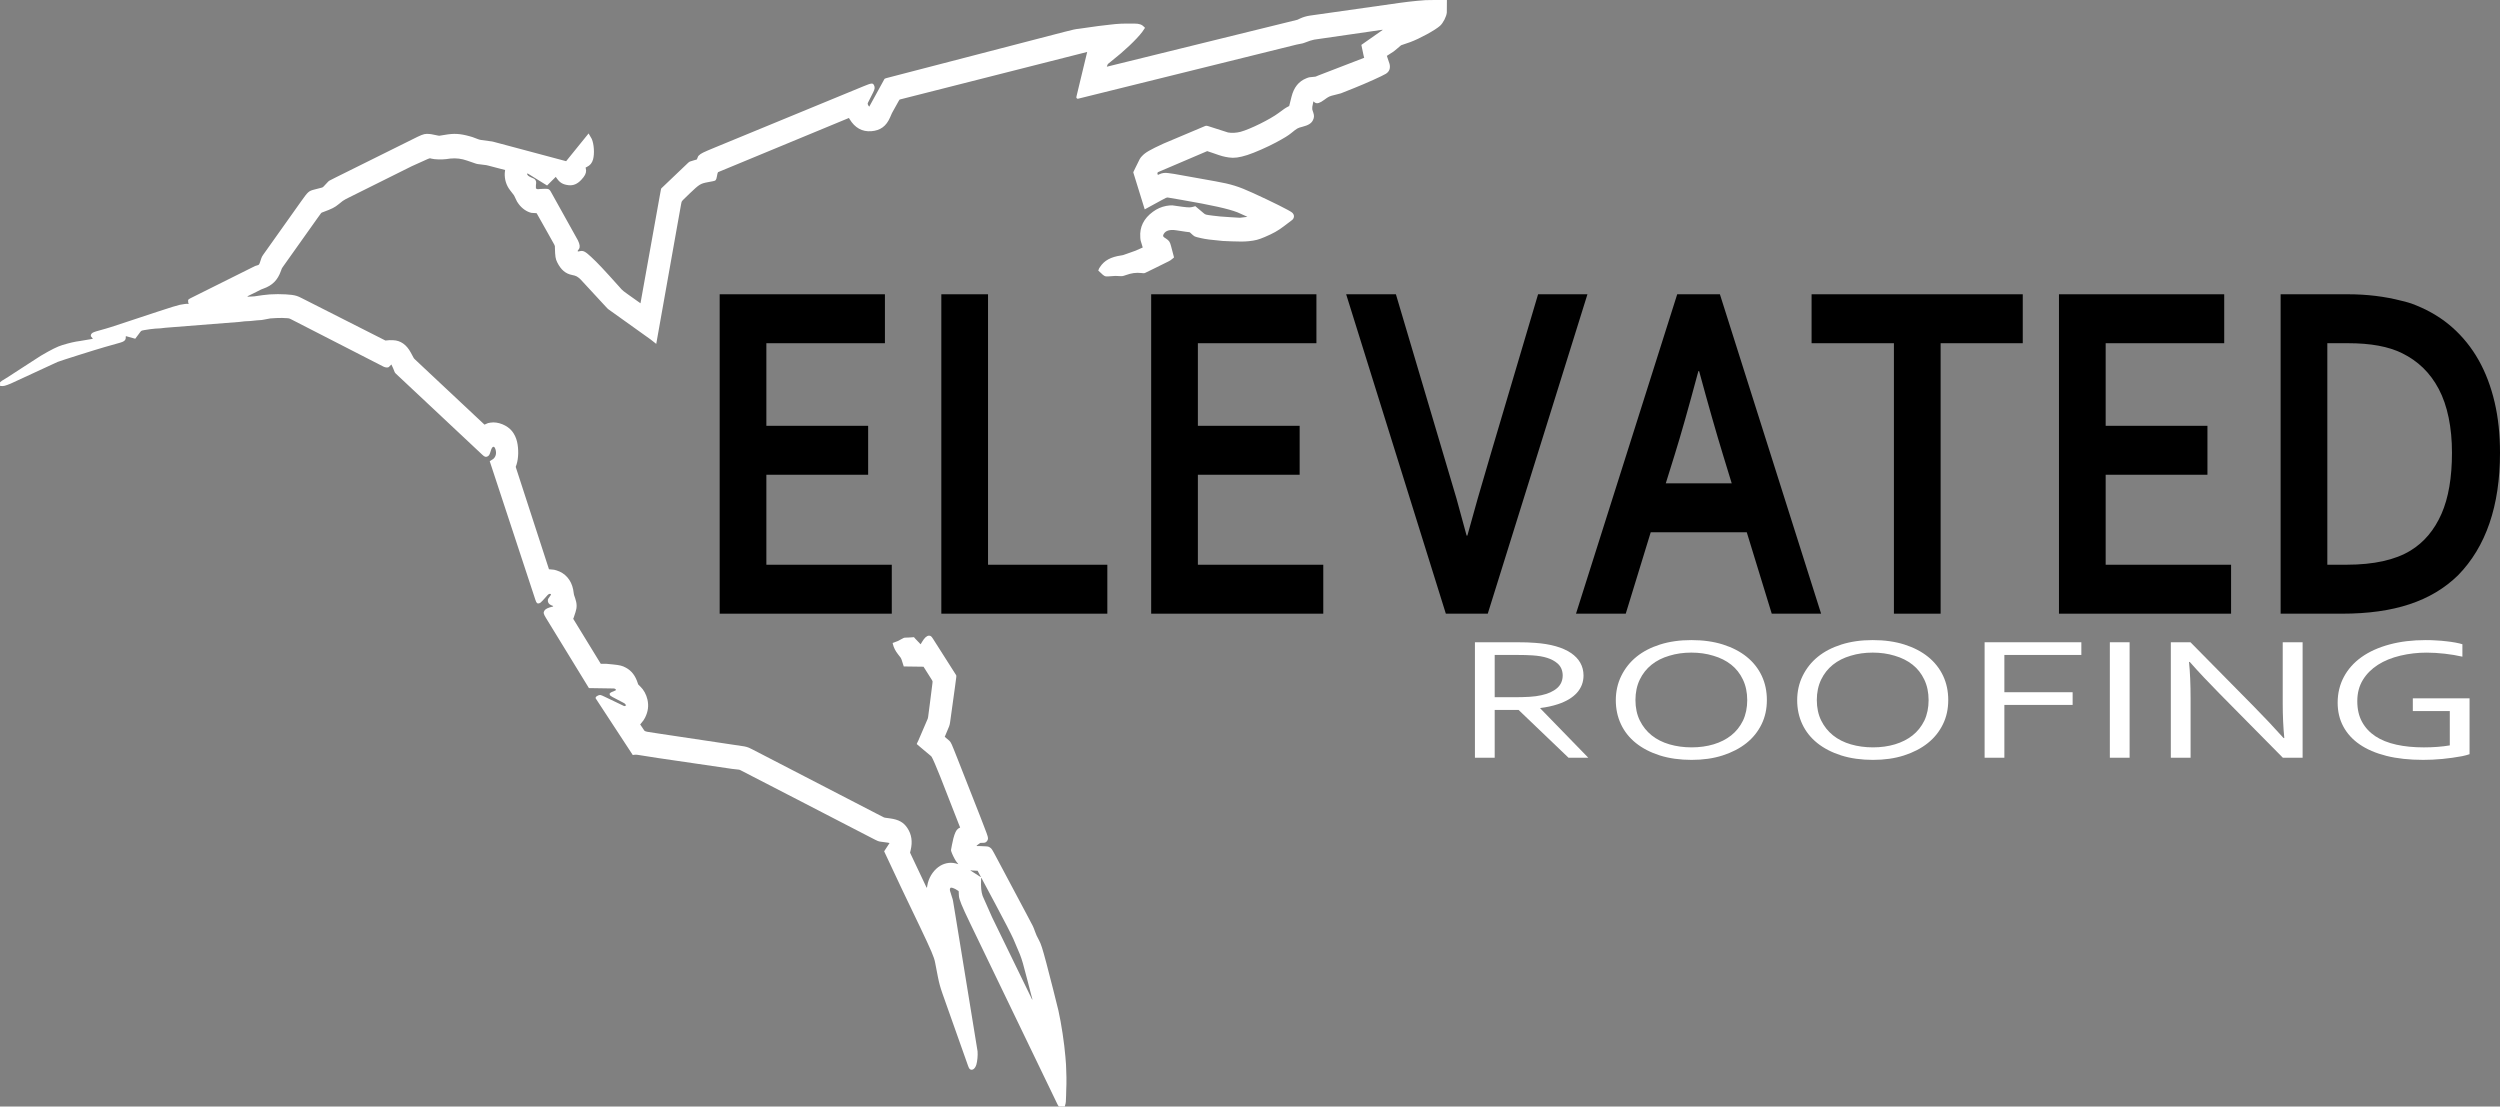 <?xml version="1.0" encoding="UTF-8"?> <svg xmlns="http://www.w3.org/2000/svg" id="Layer_2" viewBox="0 0 6434.35 2847.92"><rect x="0" y="0" width="6434.35" height="2847.92" fill="#808080" stroke="none"/><defs><style>.cls-1{fill:#fff;}</style></defs><g id="Layer_1-2"><path d="M1972.43,1453.5h322.78v125.95h-442.96v-822.07h425.3v125.96h-305.12v212.58h261.95v125.95h-261.95v231.63h0Z"></path><path d="M2542.93,757.38v696.12h307.07v125.95h-427.25v-822.07h120.18Z"></path><path d="M3083.01,1453.5h322.77v125.95h-442.95v-822.07h425.29v125.96h-305.11v212.58h261.95v125.95h-261.95v231.63h0Z"></path><path d="M3776.63,1378.54c8.83-31.74,17.68-63.48,26.54-95.2,5.36-19.17,16.78-58.22,34.25-117.17l121.2-408.79h127.05l-256.56,822.07h-107.91l-256.55-822.07h128.03l155.99,525.93,26,95.23h1.96Z"></path><path d="M4495.75,1369.94h-247.23l-64.26,209.51h-128.03l260.48-822.07h109.88l260.47,822.07h-127.05l-64.26-209.51h0ZM4371.16,955.22c-25.82,96.33-44.78,163.24-61.14,215.74l-22.74,73.03h169.72l-22.4-73.19c-17.85-58.32-38.34-130.18-61.48-215.58h-1.96Z"></path><path d="M4994.63,1579.45h-120.18v-696.11h-211.91v-125.96h543.51v125.96h-211.42v696.11h0Z"></path><path d="M5419.43,1453.5h322.78v125.95h-442.96v-822.07h425.3v125.96h-305.12v212.58h261.95v125.95h-261.95v231.63h0Z"></path><path d="M5869.75,1579.45v-822.07h173.65c48.25,0,94.46,5.61,136.86,16.59,12.98,2.81,25.68,6.78,38.79,12.14,35.81,14.64,66.42,33.36,92.67,56.68,53.97,47.93,89.93,111.64,108.9,192.92,9.19,39.38,13.73,82.27,13.73,129.64,0,136.43-36.04,241.69-107.91,315.18-68.67,67.09-164.8,98.92-298.7,98.92h-157.99ZM6039.47,1453.45c70.15-.07,125.05-12.23,164.72-36.47,34.54-21.1,61.21-52.76,79.52-94.38,18.02-40.96,27.03-93.5,27.03-157.61s-11.32-120.99-34.09-163.9c-22.06-41.59-52.95-71.73-94.39-92.09-35.13-17.26-80.76-25.66-139.35-25.66h-52.98v570.16l49.54-.05h0Z"></path><path class="cls-1" d="M2980.27,449.96v-.02c.28.16-.24.37,3.64-1.44,7.36-3.43,14.17-4.29,23.5-2.96l14.92,2.13,105.46,18.86c41.24,7.38,59.65,13.11,97.32,30.3,48.91,22.32,93.44,44.57,100.05,49.99,6.52,5.34,6.91,13.27.93,19l-21.99,16.67c-15.17,11.49-26.86,18.06-49.04,27.53-15.76,6.74-24.35,8.99-40.83,10.7-11.5,1.19-24.14,1.31-44.4.43l-22.94-1c-28.86-2.54-44.68-4.61-55.83-7.28-19.06-4.57-15.11-2.58-27.62-13.92-1.71-1.55-.85-1.36-11.75-2.52l-24.54-3.73c-16.19-2.46-27,.7-31.95,9.34-2.42,4.21-2.22,6.33.78,8.7,2.9,1.89,2.17,1.42,5.05,3.34,8.03,5.36,10.04,8.33,12.87,19.08l7.43,28.23c.07.64.08.89.1,1.51l-8.78,6.96c-3.05,1.95,3.03-1.11-42.6,21.41-27.66,13.65-23.69,11.95-27.79,11.87l-5.3-.51c-13.82-1.34-24.64.16-39.46,5.44-8.27,2.95-9.27,3.07-18.98,2.41-7.83-.54-4.67-.64-25.88.88-8.6.62-10.8-.39-19.35-8.9l-6.65-6.02c2.22-6.14,1.6-4.83,4.41-9.14,11.08-16.97,27.65-26,54.94-29.93,4.35-.63,2.14.04,15.46-4.68l21.29-7.56c10.47-4.65,7.85-3.49,18.32-8.14-6.51-21.23-5.61-17.48-6.29-26.29-2-26.35,8.99-48.53,32.59-65.73,10.66-7.77,21.36-12.49,33.95-14.98,4.84-.96,13.07-1.71,15.94-1.45l26.2,3.68c7.19,1.02,15.66,1.71,18.31,1.51,4.56-.35,7.54-.91,11.37-2.12.67-.22,2.53-.81,3.21-1.02l22.43,18.82c3.67,3.08,4.9,3.38,23.75,5.74,15.01,1.88,19.74,2.3,41.2,3.63,15.56.96,11.67.72,27.23,1.68l15.92-1.89,3.6-.62-25.55-11.46c-23.87-9.21-65.2-18.41-143.79-32.03-19.97-3.47-14.97-2.61-34.96-5.98-3.86-.21-4.28-.04-16.94,6.88l-43.04,23.53c-16.75-54.13-12.56-40.6-29.31-94.72.02-1.52-.69.13,4.95-11.53,12.71-26.3,12.07-25.16,17.45-30.97,8.54-9.21,20.08-15.91,55.29-32.12,60.26-25.47,45.19-19.11,105.48-44.53,4.71-1.99,4.89-1.97,14.51,1.2,18.16,5.99,44.76,14.51,46.04,14.75,9.24,1.75,22.06,1.05,32.39-1.76,24.75-6.74,76.34-32.28,97.76-48.39,14.11-10.62,17.31-12.77,25.01-16.76l2.25-1.16,5.9-23.61c6.12-24.49,18.53-39.96,38.36-47.85,6.93-2.75,7.49-2.85,21.49-3.97,2.4-.2,1.09.26,9.19-3.21l118.06-45.5c-1.57-5.66-.61-1.31-6.7-30.49-.22-1.07-.34-1.69-.52-2.76l54.67-38.36c.12-.3-.1-.47-.71-.52l-175.47,25.4q-8.31,1.54-24.48,7.88c-4.59,1.8-1.6,1.1-20.9,4.9-208.42,51.66-156.31,38.75-364.74,90.36l-197.58,48.93c-1.86.25-3.41-.66-4.07-2.39-.58-1.73-1.71,3.49,7.94-36.52l19.64-81.47c-275.62,69.96-206.72,52.47-482.34,122.42-.24.06-.18.05-.41.11-1.18,1.43,1.22-2.8-16.81,29.6-3.42,6.13-2.3,3.78-7.79,16.43-9.8,22.56-24.89,33.64-48.29,35.44-23.38,1.81-42.26-8.66-55.66-30.86l-1.93-3.2c-192.07,79.52-144.05,59.64-336.12,139.16-.46.19-.35.14-.81.33-1.65,4.04-1.23,2.43-2.9,11.28-1.72,9.17-2.91,10.62-9.78,11.92l-14,2.66c-18.56,3.53-21.41,5.3-45.78,28.57-15.33,14.63-19.76,19.1-20.58,20.77-1.28,2.76-.14-3.23-11.68,61.65l-54.24,305.11c-1.73-1.1-.26.05-10.27-8.09-3.68-2.99.47.02-29.03-21.07l-84.23-60.2c-1.97-1.59.72,1.25-18.81-19.89l-52.01-56.28c-8.17-7.87-11.93-9.87-22.21-11.81-16.66-3.15-28.66-13.3-38.12-32.25-4.64-9.32-5.49-14.71-6.16-39.07-.15-5.22,2.36-.15-17.56-35.49l-28.73-50.99c-.33-.47-.51-.74-.9-1.28l-13.19-.82c-12.13-2.69-24.88-11.65-33.22-23.35-4.17-5.84-3.07-3.83-9.53-17.46-2.35-4.97-.57-2.42-12.5-17.84-9.49-12.26-14.2-27.68-13.4-43.81l.89-7.83c-24.42-6.37-18.32-4.77-42.73-11.18-5.49-1.44-2.33-.95-22.13-3.41-9.78-1.22-5.1.14-32.76-9.55-14.65-5.13-27.78-6.75-43.21-5.34l-10.63,1.43c-11.41,1.53-30.51.93-38.17-1.19-5.19-1.44-2-2.4-22.28,6.73l-28.17,12.69-169.62,84.47c-7.81,4.42-7.7,4.34-18.53,13.23-10.47,8.58-16.67,11.73-40.78,20.69-4.75,1.76-2.58-.68-15.21,17.11l-88.29,124.37c-2.57,4.01-1.93,2.61-4.48,9.78-8.47,23.72-22.07,37.36-45.43,45.55-5.36,1.88-1.97.26-23.72,11.32-7.82,3.79-5.86,2.84-13.68,6.64-3.25,1.59-3.39,1.7-3.06,2.39.17.37-.39.34,3.93.2,13.36-.44,10.52-.13,35.18-3.88,10.51-1.6,25-2.55,38.88-2.57,12.48-.01,29.4.91,36.21,1.96,10.85,1.69,14.66,2.94,25.3,8.33l215.35,109.09c12.62-1.19,9.73-1.08,20.24-.75,18.68.6,34.17,11.5,45.01,31.68,4.22,7.85,3.16,5.89,7.4,13.72,1.79,2.62-1.91-.96,25.85,25.09,89.39,83.89,67.04,62.92,156.49,146.74,10.53-4.74,8.32-4,15.47-5.18,19.06-3.13,43.56,6.74,55.86,22.51,5.72,7.32,10.22,16.88,12.44,26.42,4.46,19.11,3.95,42.55-1.27,58.85l-2.04,5.77c-.13.45-.93-2.1,9.15,28.9,40.83,125.62,30.63,94.22,71.45,219.84,2.79,8.61,2.1,6.46,4.89,15.06,15.69,1.41,12.92.99,19.34,2.92,22.4,6.75,38.04,24.65,42.91,49.1l1.77,11.49c.4,2.57-.08,1.01,3.34,10.88,4.78,13.75,5.04,23.59.97,36.03-2.66,8.15-1.99,6.12-4.68,14.26-.71,1.61-.54,1.21-1.25,2.82l70.93,115.84c16.38-.07,11.89-.31,31.43,1.68,18.21,1.86,23.93,3.3,33.33,8.4,14.73,8,24.37,20.63,30.58,40.07,1.14,3.57.62,2.89,6.43,8.37,8.71,8.21,15.38,20.35,18.34,33.38,3.67,16.14,1.74,31-6.04,46.63-2.63,5.27-4.93,8.57-10.43,14.95l-2.22,2.57c12.45,18.5,10.73,16.09,12.02,16.85,3.52,1.86,2.99,1.77,35.54,6.64,126.07,18.9,94.55,14.17,220.62,33.08,10.57,2.39,9.21,1.81,34.62,14.95l304.67,157.63c23.3,12.05,19.85,10.46,24.13,11.13l12.07,1.67c21.53,2.99,34.3,10.09,43.82,24.36,11.1,16.65,13.91,35.25,8.64,57.31l-1.39,5.81c-.17.72-.47-.04,2.09,5.38l40.16,84.93c.27.39.51.49.77.34.51-.29.32.51,1.31-5.62,2.96-18.35,13.44-36.05,27.85-47.01,13.1-9.96,29.41-13.59,44.5-9.88,2.13.52,1.05.22,7.53,2.08-7.4-9.18-6.02-7.23-9.64-13.7-4.64-8.29-9.36-19.55-9.39-22.37.05-1.89,4.53-23.93,6.1-29.98,3.56-13.72,7.51-21.97,11.99-25.06,3.15-2.18,2.36-1.74,5.5-3.04l-50.98-130.41c-9.02-23.06-20.39-49.23-22.69-52.23-.92-1.15,1.44.85-24.97-21.21-9.91-8.27-8.05-6.69-13.03-11.05.55-1.96-.05-.62,4.19-9.34,12.85-29.93,9.63-22.45,22.52-52.37,2.66-6.18,1.66-.12,7.04-42.47,8.11-63.81,7.14-55.62,6.79-57.34-.49-2.06,1.05.44-20.06-32.77-1.75-2.76-1.31-2.07-3.08-4.83-29.06-.39-21.8-.3-50.86-.69l-5.47-17.13c-2.21-5.46-1.42-4.26-9.49-14.5-6.4-8.12-10.89-16.97-12.84-25.29l-.83-3.52,13.11-4.87,12.29-6.48c5.06-2.66,3.61-2.45,19.01-2.82,3.85-.1,2.35.01,10.49-.76,3.64,4.28,1.45,1.94,15.3,16.4.64.66,1.23,1.26,1.91,1.91l3.69-6.23c6.18-10.46,12.03-15.77,17.53-15.94,4.58-.04,6.37,1.38,11.01,8.68l58.77,92.4c1.4,2.52,1.56.66-2.59,30.68l-12.58,90.88c-1.73,9.88-.63,6.85-12.54,34.68l-1.31,3.07,11.75,9.93c4.98,5.33,4.44,4.15,22.5,49.88,33.08,83.79,24.84,62.83,57.69,146.71,16.16,41.29,19.16,49.64,19.37,53.91.29,6.15-3.74,11.32-9.5,12.18-2,.3-.96.25-7.31.33-3.62.05-2.18-.7-10.1,5.23-2.1,1.58-2.67,2.29-2.18,2.77.29.27-.98.23,8.9.26,5.56.27,4.17.21,9.73.42,10.77.42,11.75.63,15.76,3.34,4.38,2.97,4.57,3.26,17.62,27.77,42.77,80.35,32.09,60.26,74.82,140.63,21.11,39.7,17.74,32.8,23.52,48.27,3.57,9.56,3.76,9.96,10,21.75,5.46,10.31,8.68,20.3,19.06,59.17,7.29,27.31,28.22,109.65,30.91,121.63,7.51,33.38,15.24,84.51,18.09,119.69,1.86,22.95,1.56,17.79,2.11,36.15l.5,16.59c0,20.75.06,16.48-.46,29.89l-.39,16.7c-.38,16.28-.62,18.7-2.57,25.14-.32,1.07-.58,2.01-.88,3.15-8.6-.01-6.45-.01-15.05-.01-2.78-3.4-2.11-2.3-4.71-7.68l-224.76-465.94c-20.34-42.16-27.5-59.76-27.95-68.74l-.55-10.91c-.08-.67-.06-.51-.14-1.17-9.93-6.3-8.16-5.29-12.45-7.09-6.81-2.86-9.17-2.44-9.89,1.75-.46,3.45-.59,2.91,5.6,21.98,2.32,7.15.99-.12,9.32,50.87,21.44,131.24,16.09,98.43,37.43,229.68l18.73,115.22c.88,10.06-.57,25.93-3.13,34.27-2.84,9.27-8.7,14.54-14.26,12.82-3.33-1.17-4.79-3.29-7.47-10.88l-52.63-148.57c-22.53-63.6-19.34-51.93-31.89-116.7-2.64-13.58-9.28-29.21-38.64-90.89-22.07-46.38-16.52-34.8-38.86-81.06-6.36-13.15-4.79-9.85-10.99-23.07l-42.59-90.72c7.95-12.16,5.97-9.12,13.92-21.28-4.22-1.06-1.37-.61-19.98-3.12-9.7-1.31-7.87-.59-28.52-11.26l-214.33-110.76c-69.26-35.8-51.94-26.86-121.26-62.55-3.22-1.32-.25-.88-20.81-3.12l-190.85-27.96c-21.1-3.09-39.66-6-52.2-8.18-3.13-.55-5.9-.6-9.23-.16-1.39.18-2.4.33-3.72.57l-95.62-146.06c-.54-2.68,1.37-4.83,6.35-7.16,4.93-2.19,6.2-1.95,16.59,3.03,28.77,13.82,21.58,10.37,50.38,24.15,1.06.14,1.5.06,2.63-.48,1.01-.49,1.72-.88,2.67-1.48l-3.59-4.41c-1.33-1.02,2.61,1.08-31.38-16.74-5.23-2.74-6.6-3.97-7.35-6.6-.21-.73-.31-1.21-.43-1.97,2.36-2.79,1.54-2.15,5.74-4.53,1.41-.81.12-.27,9.09-3.74,1.28-.54,1.8-1.24,1.53-2.07-.52-1.62-3.26-3.18-5.67-3.22-36.46-.57-27.35-.42-63.81-.99l-110.7-180.75c-6.12-9.99-6.89-13.41-4.11-18.23,2.87-4.76,9.47-8.05,21.38-10.66.96-.25,1.66-.94,1.44-1.42-.16-.35.57-.02-5.06-2.27-6.09-2.43-9.37-7.46-8.62-13.21.55-3.27.51-3.19,7.17-12.36,1.19-1.64,1.05-2.8-.42-3.47-1.99-.8-4.91.39-7.5,3.07l-12.26,13.63c-4.56,5.07-6.86,6.85-9.84,7.61-4.67,1-6.55-.87-9.32-9.28l-117.46-356.6,9.1-5.83c6.74-5.87,8.77-14.61,5.73-24.65-1.57-5.18-3.84-7.54-6.25-6.46-2.57,1.27-4.23,4.49-6.83,13.19-2.16,7.27-3.87,9.82-7.78,11.64-4.42,1.93-7.24.96-13.01-4.46l-222.77-208.95c-2.97-3.42-2.46-2.4-6.74-13.52l-4.53-9.89-6.89,6.82c-3.36,1.64-8.01,1.22-13.29-1.21l-237.22-121.57c-6.09-3.12-5.7-3.04-17.84-3.52l-6.04-.31c-4.78-.24-24.48.57-30.43,1.26l-17.65,3.3c-4.81.9-2.27.66-17.77,1.73-9.02.94-6.76.71-15.78,1.64l-15.06.77-13.62,1.61-68.11,5.31c-69.58,5.42-52.19,4.04-121.75,9.64-14.78,1.79-10.99,1.47-26.48,2.26-4.93.25-21.48,2.47-27.63,3.71-9.42,1.9-7.45.6-13.79,9.07l-9.9,13.22-24.19-6.73-.52,7.07c-1.42,4.64-5.32,7.32-14.37,9.88l-39.51,11.2c-22.66,6.41-112.74,34.86-121.34,38.31l-120.15,55.53c-14.55,6.04-19.31,7.22-25.53,6.3l-2.46-.37.19-9.34c4.5-3.73,1.58-1.82,20.47-13.41,19.37-12.61,14.52-9.46,33.92-22.02,28.69-18.57,21.51-13.93,50.23-32.46,26.66-15.76,43.03-23.89,55.81-27.73,19.66-5.91,31.5-8.62,46-10.53,5.16-.68,21.37-3.44,32.49-5.53l-5.12-6.49c-1.02-3.33.78-6.93,4.56-9.15,3.37-1.99,9.73-3.97,33.91-10.58,7.87-2.16,8.95-2.51,58.51-18.92,128.59-42.58,126.15-41.83,142.94-44.19,6.58-.92,4.93-.85,11.53-.45l.29.02c-1.42-3.19-1.21-2.35-1.48-5.87-.44-5.7-.65-5.48,10.95-11.27,92.24-46,69.18-34.5,161.42-80.5,3.63-1.1,2.73-.82,6.35-1.95,3.88-1.22,4.11-1.54,6.95-10.06,4.6-13.78,2.5-9.91,14.67-27.06l90.06-126.83c18.33-25.82,19.83-27.15,34.91-30.97,23.47-5.93,20.13-4.82,23.36-7.82,5.15-5.5,3.86-4.13,9.03-9.61,5.27-5.59,2.74-4.04,22.56-13.87l210.18-104.35c15.79-7.41,19.99-8.35,31.83-7.1,3.37.36.89-.11,17.38,3.25,7.7,1.57,4.78,1.72,20.51-1.05,24.13-4.25,39.05-3.43,64.4,3.54,7.16,1.96,5.79,1.49,20.06,6.94,6.57,2.51,6.14,2.44,35.47,6.18,3.73.47-2.8-1.2,45.69,11.75,84.01,22.43,63.01,16.82,147.01,39.28l57.82-71.42,8.11,14.05c5.85,13.24,7.44,38.08,3.38,52.75-2.62,9.42-7.46,15.28-16.08,19.45l-3.06,1.48,1.2,7.66c.15,7.54-3.3,14.27-12.22,23.82-10.33,11.06-20.84,15.46-33.33,13.95-13.52-1.63-21.52-6.11-28.71-16.1l-3.83-5.32c-12.75,12.73-9.56,9.55-22.31,22.28l-49.98-31.02c-.56-.21-.91.02-1.14.75-.8,3.17,3.09,6.58,11.36,9.95,6.44,2.62,7.32,3.17,9.41,5.84,2.38,3.19,2.74,6.17,1.62,13.45l-.09,6.05.21,2.64,3.24,1.53c1.93.41.78.46,8.05-.32,6.21-.67,17.63-.6,19.8.11,3.12,1.13,4.76,2.72,7.19,6.97,9.55,16.71,68.25,122.17,69.76,125.34,4.97,10.47,5.78,17.17,2.64,22.05l-3.16,4.37c-.44.65-.37,1.18.22,1.7.64.56-.28.65,6.43-.66,7.79-1.53,13.08,1.31,27.75,14.93,16.73,15.53,31.33,31.03,72.51,76.96,10.46,11.67,3.93,6.5,45.68,36.14,5.08,3.6,3.81,2.7,8.87,6.32l49.56-276.23c3.82-21.27,3.14-18.38,4.79-20.24l68.68-65.47c3.9-3.06,3.03-2.69,14.16-5.94l7.88-2.29c3.86-9.68,3.11-8.2,5.28-10.36,5.24-5.21,10.05-7.59,41.74-20.67,218.02-90.01,163.5-67.55,381.65-157.24,21.38-8.79,24.23-9.05,27.4-2.55,2.6,5.33,2.01,9.8-2.41,18.46-16.26,31.87-14.32,27.51-13.56,30.5.64,2.23.2,1.46,3.05,5.37.25.34.28.39.53.72,22.48-40.94,16.86-30.7,39.33-71.64,3.56-1.81-2.18-.21,40.21-11.21l422.27-109.65c22.87-5.93,29.09-7.27,38.11-8.15l49.9-7.04c16.82-1.92,12.61-1.43,29.43-3.44,22.31-2.66,31.4-3.06,63.56-2.81,12.31.09,18.89,2.39,24.82,8.68,1.22,1.3.92.97,2.14,2.27l-7.33,10.76c-14.64,19.27-46.33,49.25-79.82,75.51-9.16,7.18-8.36,6.37-9.8,9.91-.54,1.33-.93,2.46-1.32,3.84,262.28-64.48,196.71-48.34,458.94-113.02l31.56-7.78c4.01-1.92,3.01-1.44,7.02-3.33,7.45-3.52,16.6-6.19,25.54-7.45,131.85-18.62,98.89-13.94,230.72-32.71,12.05-1.71,32.55-4.16,39.59-4.72l5.77-.58c17.87-1.79,24.07-2.08,44.38-2.09h31.75c-.13,18.41-.09,13.81-.22,32.22-.93,10.33-9.38,26.92-17.43,34.21-12.18,11.03-52.63,33.16-76.66,41.94l-20.88,7.18c-3.28,1.13-1.32-.33-13.71,10.25-8.38,7.16-5.27,4.95-21.8,15.5-2.2,1.41-1.65,1.05-3.83,2.48l6.99,20.88c2.57,11.17-.6,19.63-9.45,25.19-8.63,5.42-51.89,24.88-81.59,36.71l-34.24,13.64c-3.23,1.07-1.12.53-14.77,3.83-15.24,3.68-16.1,4.07-28.08,12.88-11.49,8.45-18.35,10.59-23.49,7.34-2.41-1.52-1.77-1.02-4.43-3.47-3.42,16.58-2.99,13.98-2.97,18.19.02,3.32-.39,1.68,2.88,11.48,2.45,7.35,2.09,12.59-1.3,19.23-4.05,7.93-11.75,12.7-26.63,16.5-12.75,3.26-13.58,3.72-29.05,16.35-7.94,6.48-17.63,12.44-38.95,23.94-21.59,11.66-55.72,26.65-73.81,32.43-20.75,6.63-34.25,8.44-47.66,6.39-13.7-2.1-18.66-3.47-39.97-11.05l-15.84-5.31c-72.48,30.96-54.36,23.22-126.84,54.19-1.65,1.25-1.76,5.09-.19,6.61.09.08.2.17.29.23h0ZM2498.38,2239.81h.02c-.4.03-.64.19-.58.39.16.51-3.17-1.66,23.26,15.24,3.15,2.1,2.7,1.86,3.12,1.69.32-.14.34-.48.05-.88-.35-.45-.36-.46-.46-.7l-7.65-14.45-13.91-.63-3.85-.66h0ZM2525.24,2259.27l.03.04-.14.07c-.04.1-.05.24-.08.95v3.39c-.78,19.27.4,31.62,4.01,42.21l24.1,54.43,103.22,212.11c.16.27.28.33.4.21.32-.36.34-1.36.04-2.04-.4-.89-.17-.04-3.01-10.99l-8.59-33.24c-12.18-47.04-14.48-55.04-20.07-69.64l-17.1-40.35c-3.65-8.62-26.47-52.92-45.47-88.27-20.61-38.33-15.48-28.73-35.9-67.17l-1.44-1.71h0Z"></path><path class="cls-1" d="M3846.95,1827.14v123.06h-50.86v-297.21h108.27c19.28,0,34.42.51,46.5,1.56,79.76,5.54,124.66,35.76,124.73,83.96.05,33.97-22.91,59.74-65.82,73.87-13.93,4.59-29.23,7.91-45.5,9.87v.89l123.57,127.06h-50.86l-128.56-123.06h-61.47ZM3846.95,1685.65v108.84h50.24c14.35,0,27.92-.38,39.94-1.11,10.97-.67,20.85-2,29.64-4,17.43-3.7,31-9.82,40.88-18.44,9.56-8.34,14.35-19.39,14.35-33.09-.32-12.91-4.85-23.03-13.73-30.66-13.91-11.94-34.51-18.53-63.97-20.43-11.24-.73-24.9-1.11-39.62-1.11h-57.73Z"></path><path class="cls-1" d="M4496.91,1801.82c0-19.7-3.71-37.3-11.13-52.82-7.47-15.6-17.41-28.22-30.22-38.35-12.9-10.19-28.23-17.86-46.02-23-17.42-5.34-36.25-8-56.48-8s-39.05,2.66-56.47,8c-35.64,10.31-61.68,31.28-76.17,61.37-7.47,15.51-11.2,33.1-11.2,52.8s3.78,37.56,11.36,52.83c14.95,30.14,40.8,50.86,76.29,61.16,17.68,5.14,36.75,7.73,56.82,7.73,41.08,0,76.59-10.72,101.89-30.76,12.71-10.08,22.75-22.65,30.41-38.1,7.28-15.55,10.92-33.16,10.92-52.86h0ZM4547.46,1801.82c0,22.9-4.49,43.49-13.52,62.02-9.35,19.17-22.29,35.3-39.06,48.69-16.9,13.49-37.35,24.09-61.36,31.82-23.63,7.6-50.24,11.4-79.83,11.4s-57.95-3.84-81.94-11.53c-48.38-15.49-82.35-42.82-99.9-80.37-8.79-18.81-13.18-39.36-13.18-61.65s4.6-43.31,14.01-62.51c19.03-38.81,52.37-65.83,99.78-80.85,23.98-7.6,50.7-11.4,80.18-11.4h.86c30.09,0,57.12,3.8,81.1,11.4,47.91,15.18,81.93,42.72,99.72,80.72,8.78,18.75,13.14,39.4,13.14,62.26h0Z"></path><path class="cls-1" d="M4963.71,1801.82c0-19.7-3.71-37.3-11.14-52.82-7.46-15.6-17.41-28.22-30.22-38.35-12.89-10.19-28.23-17.86-46.01-23-17.42-5.34-36.25-8-56.48-8s-39.05,2.66-56.48,8c-35.64,10.31-61.67,31.28-76.16,61.37-7.47,15.51-11.21,33.1-11.21,52.8s3.79,37.56,11.37,52.83c14.95,30.14,40.79,50.86,76.29,61.16,17.68,5.14,36.75,7.73,56.82,7.73,41.08,0,76.59-10.72,101.89-30.76,12.71-10.08,22.75-22.65,30.41-38.1,7.28-15.55,10.92-33.16,10.92-52.86h0ZM5014.26,1801.82c0,22.9-4.49,43.49-13.53,62.02-9.34,19.17-22.28,35.3-39.06,48.69-16.89,13.49-37.35,24.09-61.35,31.82-23.63,7.6-50.24,11.4-79.83,11.4s-57.95-3.84-81.94-11.53c-48.39-15.49-82.35-42.82-99.9-80.37-8.79-18.81-13.18-39.36-13.18-61.65s4.59-43.31,14.01-62.51c19.03-38.81,52.37-65.83,99.78-80.85,23.98-7.6,50.7-11.4,80.18-11.4h.85c30.1,0,57.13,3.8,81.11,11.4,47.91,15.18,81.93,42.72,99.72,80.72,8.78,18.75,13.14,39.4,13.14,62.26h0Z"></path><path class="cls-1" d="M5158.73,1950.2h-50.86v-297.21h249v32.66h-198.14v95.95h175.67v32.66h-175.67v135.94h0Z"></path><path class="cls-1" d="M5430.19,1950.2v-297.21h50.86v297.21h-50.86Z"></path><path class="cls-1" d="M5801.27,1818.82c25.75,26.09,51.1,53,76.06,80.73h1.87c-2.7-27.84-4.05-57.24-4.05-88.4v-158.16h51.17v297.21h-50.86l-163.72-165.75c-28.46-28.81-53.77-55.75-75.92-80.81h-1.87c2.72,26.27,4.05,57.45,4.05,94.85v151.71h-50.86v-297.21h50.55l163.58,165.83h0Z"></path><path class="cls-1" d="M6305.13,1830.03h-95.17v-32.65h146.03v143.71c-4.97,1.77-11.47,3.51-19.04,5.11-34.73,6.41-67.77,9.54-100.47,9.52-35.88-.02-67.42-3.45-94.6-10.31-54.15-13.65-91.52-39.25-111.05-76.06-9.58-18.07-14.33-38.25-14.33-60.87,0-24.06,5.33-46.28,15.88-66.12,21.29-40.06,61.17-68.44,117.52-83.63,27.98-7.55,58.88-11.29,93.13-11.29,10.34,0,19.36.29,27.46.89,9.05.41,17.79,1.15,26.21,2.22,15.99,1.69,31.79,4.61,40.88,7.55v31.99c-27.88-6.45-62.35-10.36-91.74-10.4-23.34-.03-45.83,2.54-67.71,7.73-44.99,10.68-77.84,31.83-96.53,62.16-9.71,15.75-14.55,34.03-14.55,54.9s4.05,38.43,12.17,53.31c16.23,29.78,45.71,49.35,88.63,58.83,20.94,4.63,44.28,6.92,70.5,6.92,24.33,0,47.25-1.75,66.78-5.11v-88.4h0Z"></path></g></svg> 